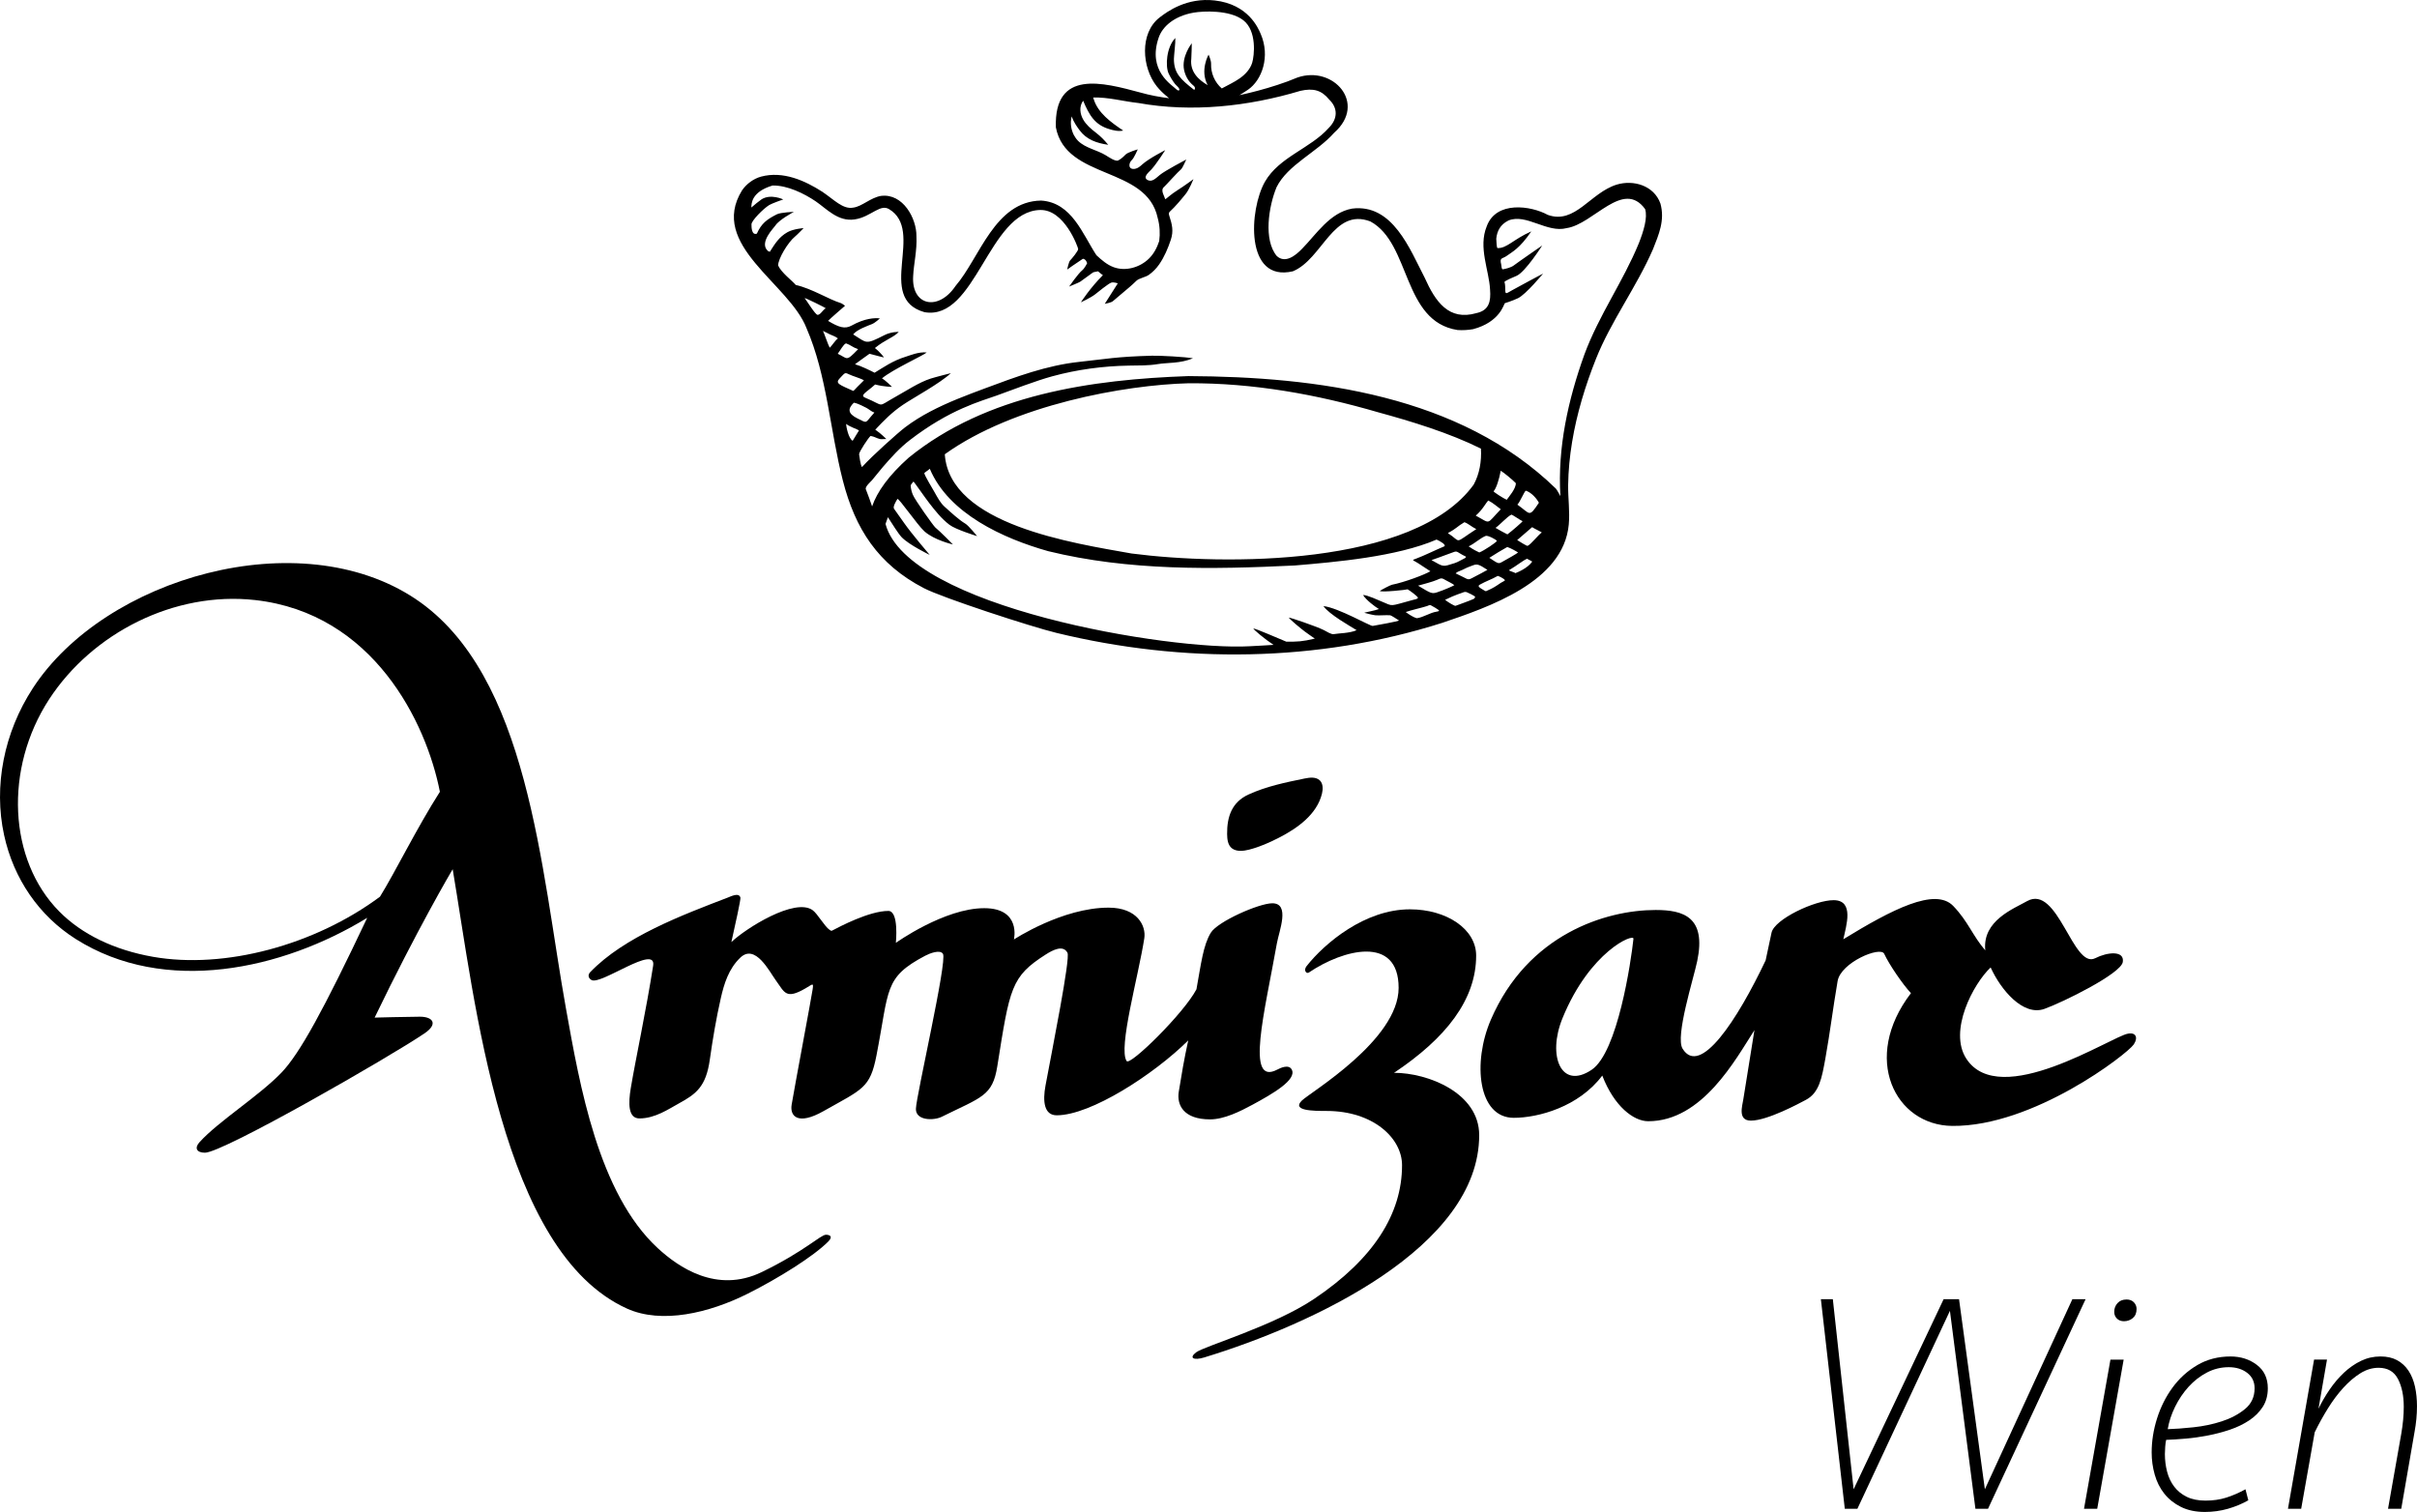 <?xml version="1.0" encoding="utf-8"?>
<!-- Generator: Adobe Illustrator 26.5.0, SVG Export Plug-In . SVG Version: 6.00 Build 0)  -->
<svg version="1.1" id="Ebene_1" xmlns="http://www.w3.org/2000/svg" xmlns:xlink="http://www.w3.org/1999/xlink" x="0px" y="0px"
	 viewBox="0 0 258.358 161.623" style="enable-background:new 0 0 258.358 161.623;" xml:space="preserve">
<style type="text/css">
	.st0{display:none;}
	.st1{display:inline;}
	.st2{fill:#FFFFFF;}
	.st3{fill:#999999;}
	.st4{fill:#4D4D4D;}
	.st5{fill:#B3B3B3;}
</style>
<g>
	<g>
		<path d="M133.913,118.075c2.109-1.143,4.745-2.655,4.164-3.742c-0.319-0.596-1.211-0.173-1.538,0
			c-3.455,1.825-1.346-6.181-0.046-13.516c0.226-1.273,1.444-4.258-0.49-4.258c-1.434,0-5.842,1.953-6.574,3.144
			c-0.818,1.329-1.046,3.332-1.538,6.051c-1.354,2.577-7.097,8.212-7.461,7.673c-0.929-1.376,1.261-9.075,1.887-13.127
			c0.204-1.324-0.738-3.274-3.815-3.274c-4.962,0-10.123,3.403-10.123,3.403s0.809-3.346-3.171-3.346
			c-4.269,0-9.448,3.706-9.448,3.706s0.353-3.412-0.801-3.412c-2.044,0-5.223,1.689-6.011,2.102
			c-0.097,0.05-0.174-0.013-0.265-0.074c-0.547-0.373-1.286-1.716-1.809-2.101c-1.886-1.39-7.165,1.938-8.697,3.404
			c0.432-1.928,1.016-4.568,0.966-4.755c-0.153-0.576-1.001-0.137-1.384,0.01c-4.783,1.835-11.072,4.194-14.676,7.965
			c-0.266,0.278-0.215,0.632,0.152,0.839c0.986,0.557,6.943-3.87,6.581-1.545c-0.733,4.708-1.887,10.069-2.392,13.098
			c-0.27,1.621-0.294,3.238,0.925,3.238c1.684,0,3.127-1.01,4.206-1.598c1.851-1.009,2.908-1.791,3.316-4.676
			c0.311-2.199,0.678-4.386,1.174-6.57c0.348-1.533,0.835-3.148,2.089-4.345c1.602-1.528,3.105,1.485,3.801,2.437
			c0.935,1.28,1.048,2.075,3.166,0.846c0.778-0.451,0.874-0.655,0.761,0.114c-0.146,0.998-1.906,10.307-2.241,12.315
			c-0.209,1.251,0.671,2.239,3.386,0.706c4.206-2.375,4.993-2.451,5.677-5.95c1.391-7.12,0.771-8.329,5.216-10.674
			c0.482-0.254,1.6-0.689,1.896-0.195c0.471,0.786-2.866,15.189-2.894,16.567c-0.026,1.267,1.9,1.274,2.766,0.845
			c4.257-2.11,5.426-2.198,5.935-5.4c1.334-8.398,1.468-9.579,5.169-11.94c0.771-0.492,1.869-1.065,2.331-0.189
			c0.319,0.606-1.59,10.126-2.346,14.179c-0.317,1.696-0.16,3.193,1.196,3.193c3.628,0,10.369-4.351,14.058-8.004
			c-0.442,2.015-0.713,3.641-1.012,5.486c-0.225,1.391,0.49,2.954,3.346,2.954C130.858,119.658,132.565,118.805,133.913,118.075z"/>
		<path d="M133.52,90.824c1.104-0.283,2.155-0.746,3.17-1.265c2.018-1.033,4.07-2.503,4.614-4.704
			c0.121-0.49,0.136-1.073-0.222-1.429c-0.425-0.402-1.081-0.317-1.636-0.204c-2.04,0.417-4.102,0.841-5.994,1.711
			c-1.774,0.816-2.304,2.364-2.283,4.225c0.006,0.553,0.073,1.177,0.507,1.519C132.177,91.073,132.946,90.972,133.52,90.824z"/>
		<path d="M149.013,114.68c5.542-3.696,8.776-7.808,8.776-12.533c0-2.823-3.143-4.942-7.078-4.942c-4.82,0-9.098,3.61-11.046,6.068
			c-0.358,0.452-0.023,0.867,0.248,0.683c3.657-2.473,9.589-4.035,9.589,1.644c0,5.576-9.437,11.165-10.34,12.044
			c-1.127,1.098,1.211,1.114,2.641,1.114c4.975,0,8.065,2.902,8.065,5.8c0,5.168-3.004,9.987-9.374,14.274
			c-4.339,2.921-11.795,5.081-12.634,5.727c-0.819,0.63-0.236,0.884,0.874,0.545c11.512-3.511,29.38-11.769,29.38-23.763
			C158.113,116.827,152.633,114.68,149.013,114.68z"/>
		<path d="M228.147,110.584c-0.185-0.143-0.452-0.127-0.687-0.088c-1.738,0.287-13.683,8.188-17.275,2.677
			c-1.931-2.962,0.737-8.002,2.599-9.756c1.073,2.368,3.455,5.246,5.749,4.43c1.945-0.692,8.184-3.76,8.378-5.014
			c0.193-1.253-1.656-1.065-2.945-0.405c-2.378,1.219-3.993-7.957-7.293-6.097c-1.465,0.826-4.743,2.082-4.469,5.187
			c0.002,0.024,0.009,0.053,0.012,0.077c-1.356-1.553-1.829-3.091-3.437-4.756c-1.936-2.005-6.557,0.387-11.742,3.564
			c0.31-1.457,1.194-4.159-1.023-4.177c-1.996-0.016-6.339,2.034-6.651,3.475c-0.158,0.728-0.449,2.093-0.63,2.957
			c-3.037,6.396-7.02,12.49-8.882,9.437c-0.797-1.307,1.167-7.442,1.568-9.356c0.987-4.715-1.464-5.464-4.443-5.464
			c-5.346,0-13.68,2.603-17.618,11.734c-1.969,4.565-1.384,10.48,2.447,10.482c2.613,0.002,6.953-1.168,9.465-4.517
			c1.277,3.311,3.361,4.882,4.91,4.882c5.792,0,9.341-6.619,11.355-9.737c-0.398,2.454-0.835,5.185-1.19,7.404
			c-0.116,0.727-0.61,2.267,0.813,2.267c1.766,0,5.169-1.843,5.883-2.222c1.418-0.753,1.696-2.311,2.077-4.424
			c0.506-2.81,0.814-5.399,1.308-8.271c0.344-1.996,4.585-3.764,4.979-2.916c0.538,1.158,1.97,3.254,2.86,4.207
			c-5.329,6.964-1.69,14.134,4.415,14.192c8.682,0.082,18.705-7.685,19.398-8.704C228.303,111.323,228.468,110.832,228.147,110.584z
			 M170.136,114.357c-3.265,2.19-4.762-1.482-3.121-5.506c2.926-7.175,7.653-9.113,7.588-8.497
			C174.347,102.783,172.911,112.495,170.136,114.357z"/>
		<path d="M88.285,131.991c-0.568,0-2.26,1.755-6.84,3.981c-4.857,2.361-8.976-0.564-11.112-2.526
			c-6.388-5.869-8.37-17.504-9.824-25.567c-2.69-14.922-3.984-35.77-16.108-43.863c-12.35-8.244-33.181-2.287-40.89,9.549
			c-3.094,4.75-4.214,10.473-3.074,15.701c1.021,4.686,3.743,8.633,7.663,11.114c9.535,6.034,22.082,3.283,31.15-2.267
			c-4.622,9.777-7.216,14.521-9.16,16.543c-2.422,2.519-6.722,5.183-8.768,7.447c-0.557,0.617-0.304,1.118,0.584,1.118
			c1.943,0,19.826-10.278,23.483-12.766c1.466-0.998,0.89-1.772-0.503-1.772c-1.181,0-4.841,0.096-4.841,0.096
			c4.516-9.368,8.22-15.664,8.342-15.863c2.405,14.184,5.169,40.868,18.625,46.965c3.714,1.683,8.794,0.479,12.92-1.592
			c3.282-1.647,7.024-3.986,8.594-5.563C89.096,132.153,88.665,131.991,88.285,131.991z M40.618,95.853
			c-6.983,5.192-16.621,7.771-24.263,6.428c-4.143-0.729-7.607-2.404-10.019-4.845c-5.445-5.506-5.913-15.255-1.09-22.676
			c4.625-7.095,13.393-11.575,22.013-10.616C39.909,65.551,45.573,77.23,47.02,84.64C44.542,88.526,42.249,93.219,40.618,95.853z"/>
	</g>
	<g>
		<path d="M212.167,159.2l9.353-20.32h1.413l-10.43,22.406h-1.346l-2.725-21.162l-9.892,21.162h-1.346l-2.557-22.406h1.278
			l2.221,20.32l9.622-20.32h1.648L212.167,159.2z"/>
		<path d="M222.764,161.286l2.826-15.947h1.413l-2.826,15.947H222.764z M225.994,140.226c0-0.358,0.118-0.667,0.354-0.926
			c0.235-0.257,0.556-0.387,0.959-0.387c0.336,0,0.6,0.101,0.791,0.303c0.189,0.202,0.285,0.438,0.285,0.707
			c0,0.426-0.134,0.751-0.403,0.976s-0.584,0.336-0.942,0.336c-0.314,0-0.566-0.095-0.757-0.286
			C226.089,140.759,225.994,140.517,225.994,140.226z"/>
		<path d="M240.326,160.378c-0.673,0.382-1.402,0.685-2.187,0.908c-0.786,0.224-1.604,0.337-2.456,0.337
			c-0.987,0-1.84-0.181-2.558-0.539s-1.31-0.829-1.774-1.413c-0.466-0.583-0.809-1.262-1.026-2.035
			c-0.219-0.773-0.328-1.564-0.328-2.372c0-1.211,0.191-2.422,0.574-3.633c0.382-1.212,0.933-2.311,1.652-3.298
			c0.72-0.986,1.603-1.788,2.648-2.405c1.046-0.616,2.232-0.925,3.559-0.925c1.08,0,2.013,0.297,2.801,0.892
			c0.787,0.594,1.181,1.43,1.181,2.506c0,0.763-0.18,1.425-0.538,1.985c-0.359,0.561-0.842,1.043-1.447,1.446
			c-0.605,0.404-1.29,0.735-2.052,0.993c-0.763,0.258-1.548,0.466-2.355,0.622c-0.808,0.157-1.598,0.27-2.372,0.336
			c-0.773,0.067-1.475,0.113-2.103,0.135c-0.045,0.202-0.079,0.449-0.101,0.74c-0.022,0.292-0.034,0.55-0.034,0.774
			c0,0.65,0.079,1.278,0.235,1.884c0.157,0.605,0.409,1.139,0.758,1.598c0.347,0.46,0.796,0.824,1.346,1.094
			c0.549,0.269,1.216,0.403,2.002,0.403c0.807,0,1.547-0.105,2.22-0.319c0.673-0.213,1.357-0.51,2.053-0.892L240.326,160.378z
			 M231.712,152.775c0.763-0.022,1.677-0.09,2.742-0.202c1.065-0.111,2.08-0.324,3.045-0.639c0.964-0.314,1.788-0.752,2.473-1.312
			c0.684-0.561,1.026-1.301,1.026-2.221c0-0.694-0.264-1.244-0.791-1.648c-0.527-0.403-1.183-0.605-1.968-0.605
			c-0.83,0-1.609,0.19-2.338,0.572c-0.729,0.382-1.38,0.886-1.952,1.514c-0.571,0.628-1.054,1.341-1.446,2.137
			S231.847,151.967,231.712,152.775z"/>
		<path d="M247.828,150.588c0.336-0.695,0.734-1.38,1.194-2.053c0.459-0.673,0.97-1.272,1.53-1.8
			c0.561-0.526,1.166-0.947,1.817-1.262c0.65-0.313,1.346-0.471,2.086-0.471c0.694,0,1.289,0.135,1.782,0.403
			c0.493,0.27,0.898,0.646,1.217,1.127c0.317,0.482,0.547,1.049,0.689,1.699s0.214,1.346,0.214,2.086
			c0,0.449-0.022,0.903-0.065,1.362c-0.045,0.46-0.11,0.926-0.197,1.396l-1.42,8.209h-1.413l1.413-8.007
			c0.09-0.516,0.157-1.015,0.202-1.497s0.067-0.947,0.067-1.396c0-1.188-0.208-2.182-0.622-2.978
			c-0.416-0.796-1.105-1.194-2.069-1.194c-0.673,0-1.324,0.196-1.951,0.589c-0.628,0.393-1.234,0.908-1.817,1.548
			c-0.583,0.639-1.133,1.374-1.648,2.203c-0.516,0.83-0.987,1.683-1.413,2.557l-1.446,8.176h-1.413l2.792-15.947h1.38
			L247.828,150.588z"/>
	</g>
	<path d="M177.486,21.758c-0.695-1.949-2.907-2.56-4.67-2.024c-2.83,0.869-4.445,4.282-7.367,3.238
		c-1.811-0.995-5.536-1.528-6.532,1.227c-0.92,2.248,0.257,4.692,0.358,6.758c0.101,1.276-0.113,2.223-1.453,2.512
		c-2.97,0.862-4.397-1.241-5.532-3.776c-1.591-3.059-3.43-7.943-7.765-7.394c-2.369,0.417-3.847,2.773-5.316,4.263
		c-0.767,0.81-1.846,1.618-2.73,0.806c-1.437-1.716-0.88-5.281-0.027-7.354c1.19-2.408,4.323-3.737,6.156-5.821
		c3.562-3.137-0.093-7.238-3.928-5.905c-2.837,1.202-6.197,1.883-6.197,1.883s0.306-0.166,0.913-0.579
		c1.496-1.021,2.413-3.557,1.356-5.983c-0.261-0.599-1.308-3.147-4.904-3.56c-2.994-0.343-5.086,1.19-5.899,1.821
		c-2.16,1.673-1.893,5.351-0.307,7.348c0.081,0.103,0.169,0.204,0.262,0.306c0.314,0.347,0.685,0.671,1.059,0.977
		c-1.014-0.133-2.028-0.314-3.043-0.603c-4.037-1.084-9.25-2.519-9.058,3.709c1.076,5.668,9.712,4.105,10.888,9.702
		c0.218,0.798,0.27,1.647,0.159,2.458c-0.232,0.708-0.581,1.382-1.125,1.903c-0.98,0.939-2.49,1.355-3.747,0.891
		c-0.712-0.262-1.278-0.761-1.838-1.278c-1.489-2.26-2.628-5.633-5.91-5.843c-4.976,0.075-6.547,6.098-9.145,9.12
		c-1.849,2.751-4.731,2.126-4.536-1.038c0.059-1.324,0.431-2.748,0.35-4.288c0.02-1.865-1.427-4.59-3.784-4.294
		c-1.112,0.179-2.038,1.14-2.975,1.254c-1.09,0.206-2.032-0.838-3.292-1.69c-1.857-1.193-4.209-2.258-6.563-1.623
		c-0.819,0.229-1.563,0.79-2.028,1.47c-3.607,5.835,5.048,9.95,6.895,14.73c2.195,5.057,2.5,10.893,3.88,16.277
		c1.323,5.167,3.747,8.964,8.671,11.517c1.981,1.03,11.519,4.142,14.175,4.781c13.516,3.281,27.872,3.17,41.223-1.075
		c4.913-1.672,12.961-4.352,13.529-10.514c0.129-1.407-0.087-2.811-0.067-4.233c0.022-1.533,0.171-3.065,0.421-4.579
		c0.503-3.046,1.408-6.022,2.552-8.892c1.6-4.024,4.332-7.669,6.098-11.73C177.307,25.076,177.984,23.552,177.486,21.758z
		 M123.851,4.029c0.398-1.168,1.629-2.314,3.765-2.682c0.945-0.163,3.82-0.319,5.283,0.816c1.474,1.145,1.176,3.808,0.947,4.551
		c-0.214,0.692-0.747,1.253-1.344,1.672c-0.597,0.418-1.266,0.716-1.903,1.068c-0.75-0.644-1.181-1.638-1.145-2.638
		c0.013-0.359-0.267-0.978-0.267-0.978s-0.957,1.679-0.097,3.263c-1.011-0.583-1.91-1.452-1.752-2.812
		c0.03-0.26,0.052-1.663,0.052-1.663s-1.14,1.436-0.816,2.885c0.134,0.599,0.443,1.165,0.907,1.562
		c0.083,0.071,0.174,0.139,0.223,0.238c0.048,0.098,0.036,0.238-0.059,0.298c-1.476-1.145-2.163-1.799-2.165-3.313
		c0-0.296,0.184-1.798,0.152-2.237c-0.963,0.998-1.079,3.027-0.715,3.799c0.186,0.395,0.413,0.769,0.68,1.114
		c0.118,0.152,0.378,0.342,0.448,0.515c0.092,0.225-0.127,0.235-0.283,0.08C125.256,9.06,122.643,7.574,123.851,4.029z
		 M86.01,31.868c0.043-0.054,2.233,1.028,2.253,1.087c-0.323,0.178-0.575,0.725-0.876,0.7C87.139,33.633,86.229,32.129,86.01,31.868
		z M87.97,35.375c-0.004-0.01,0.669,0.333,0.74,0.368c0.241,0.122,0.543,0.19,0.857,0.431c-0.302,0.222-0.704,0.869-0.876,0.996
		C88.524,36.898,88.115,35.658,87.97,35.375z M89.549,37.817c0.245-0.314,0.617-1.043,0.887-1.111
		c0.522,0.181,0.655,0.399,1.29,0.621C90.386,38.724,90.638,38.314,89.549,37.817z M89.766,40.438
		c0.542-0.559,0.522-0.653,0.934-0.447c0.446,0.223,1.283,0.436,1.647,0.667c-1.218,1.171-1.059,1.168-1.195,1.107
		C89.713,41.116,89.238,40.982,89.766,40.438z M92.612,43.599c0.276,0.141,0.494,0.378,0.853,0.506
		c-1.06,1.156-0.659,1.191-1.793,0.633c-1.082-0.532-1.058-1.049-0.402-1.691C91.568,43.107,91.784,43.177,92.612,43.599z
		 M90.441,45.311c0.41,0.334,1.221,0.571,1.379,0.7c-0.217,0.335-0.451,0.758-0.675,1.106
		C90.691,46.892,90.441,45.552,90.441,45.311z M147.397,65.104c-0.398,0.166-1.549,0.357-1.557,0.405
		c0.264,0.075,0.932,0.242,1.202,0.264c0.402,0.033,1.137-0.036,1.538-0.003c0.157,0.013,0.824,0.472,0.972,0.567
		c-0.121,0.075-2.28,0.489-2.817,0.571c-0.274,0.042-3.655-1.934-5.27-2.12c0.613,0.897,2.905,2.169,3.546,2.576
		c-0.727,0.334-1.926,0.326-2.438,0.422c-0.286,0.053-0.801-0.303-1.066-0.431c-0.87-0.424-3.527-1.326-3.748-1.338
		c0.098,0.187,1.306,1.19,1.714,1.493c0.37,0.277,0.722,0.512,1.069,0.756c-1.392,0.329-1.819,0.328-3.042,0.329
		c-0.703-0.275-3.364-1.464-3.528-1.401c0.076,0.149,1.183,1.101,2.161,1.742c-0.741,0.04-1.823,0.119-2.557,0.146
		c-8.557,0.485-36.57-4.172-38.921-13.074c0.02-0.094,0.234-0.625,0.256-0.718c0.474,0.723,1.102,1.749,1.46,2.127
		c0.793,0.837,3.006,1.899,3.006,1.899s-1.953-2.289-2.69-3.347c-0.182-0.261-0.943-1.323-1.12-1.578
		c-0.145-0.211,0.157-0.716,0.357-1.053c0.149-0.123,2.133,2.777,2.88,3.452c1.067,0.965,3.057,1.41,3.057,1.41
		s-1.35-1.378-1.893-1.822c-0.171-0.14-2.161-2.919-2.398-3.503c-0.118-0.293-0.207-0.622-0.224-0.945
		c-0.007-0.141,0.194-0.304,0.301-0.457c0.106,0.099,1.217,1.704,1.675,2.296c0.648,0.836,1.313,1.679,2.173,2.334
		c0.669,0.509,2.95,1.208,2.95,1.208s-0.911-1.133-1.267-1.34c-0.67-0.393-1.521-1.187-2.218-1.812
		c-0.441-0.401-0.709-0.908-1.107-1.618c-0.203-0.362-0.925-1.536-1.051-1.932c-0.029-0.092,0.357-0.276,0.585-0.498
		c2.018,4.801,7.845,7.453,12.662,8.809c8.621,2.11,17.537,1.956,26.347,1.529c4.347-0.367,10.892-0.929,15.162-2.77
		c0.332,0.143,1.146,0.594,0.787,0.741c-0.78,0.318-2.172,1.005-2.963,1.293c-0.609,0.222-0.372,0.072,0.593,0.75
		c0.354,0.249,0.811,0.513,0.921,0.602c-0.614,0.37-2.779,1.18-4.108,1.444c-0.167,0.033-1.151,0.545-1.3,0.667
		c0.245,0.154,2.81-0.12,2.976-0.179c0.214,0.113,1.121,0.782,1.103,0.905c-0.022,0.139-0.381,0.185-0.545,0.23
		c-2.603,0.702-2.031,0.705-3.328,0.171c-0.348-0.143-1.537-0.7-1.995-0.699C146.017,64.14,147.015,64.886,147.397,65.104z
		 M162.749,55.711c0.053,0.02-1.161,1.082-1.619,1.413c-0.427-0.223-0.855-0.445-1.272-0.697c0.443-0.289,1.232-1.199,1.701-1.413
		C161.732,55.055,162.511,55.619,162.749,55.711z M162.195,53.946c0.29-0.296,0.734-1.405,0.902-1.495
		c0.626,0.2,1.185,0.877,1.399,1.292C163.41,55.37,163.613,54.94,162.195,53.946z M155.5,60.194
		c-1.331,0.418-1.145,0.432-2.484-0.32c0.131-0.032,1.522-0.551,1.899-0.688c1.042-0.379,0.52-0.292,1.796,0.326
		c-0.029,0.048-0.047,0.113-0.085,0.131C156.274,59.806,155.867,60.079,155.5,60.194z M155.458,62.551
		c-0.072,0.067-1.053,0.508-1.857,0.771c-0.576,0.189-0.701,0.067-2.021-0.716c0.498-0.141,1.583-0.421,2.038-0.625
		c0.636-0.286,0.45-0.165,1.448,0.321C155.165,62.35,155.374,62.48,155.458,62.551z M154.763,56.984
		c0.971-0.508,0.991-0.712,1.772-1.162c0.441,0.159,0.674,0.434,1.27,0.74C155.304,58.171,156.296,57.975,154.763,56.984z
		 M155.829,61.124c0.962-0.383,0.575-0.311,1.547-0.665c0.485-0.176,0.597-0.215,1.618,0.456c-0.197,0.109-0.896,0.508-1.701,0.909
		c-0.457,0.227-0.389,0.063-1.698-0.532C155.718,61.193,155.741,61.161,155.829,61.124z M158.126,59.057
		c-0.257-0.131-0.563-0.251-1.139-0.654c0.708-0.339,1.194-0.854,1.821-1.116c0.221-0.092,1.183,0.426,1.192,0.532
		C160.011,57.945,158.577,58.895,158.126,59.057z M161.112,58.475c0.351,0.098,1.053,0.504,1.156,0.586
		c-0.084,0.099-1.2,0.731-1.72,1.016c-0.377,0.206-0.397,0.189-1.349-0.448C159.838,59.221,160.516,58.801,161.112,58.475z
		 M161.057,53.426c-0.339-0.143-1.46-0.856-1.402-0.915c0.28-0.284,0.601-1.299,0.761-2.191c0.322,0.188,1.258,0.96,1.613,1.327
		C162.047,52.244,161.296,53.089,161.057,53.426z M160.422,54.439c-1.602,1.652-1.003,1.583-2.676,0.677
		c0.754-0.635,1.118-1.436,1.347-1.61C159.635,53.785,160.075,54.193,160.422,54.439z M157.526,51.803
		c-6.344,8.775-26.683,8.647-36.566,7.365c-6.221-1.109-19.465-3.067-19.969-10.609c7.361-5.285,19.238-7.414,26.048-7.589
		c6.896-0.044,13.737,1.192,20.282,3.104c3.506,0.956,7.602,2.201,10.981,3.883C158.379,49.332,158.142,50.672,157.526,51.803z
		 M153.55,65.388c-0.668,0.094-1.433,0.618-2.105,0.697c-0.51-0.142-1.037-0.557-1.184-0.661c0.545-0.193,1.726-0.461,2.276-0.637
		c0.121-0.039,0.266-0.141,0.393-0.093c0.082,0.03,0.898,0.502,0.894,0.574C153.819,65.346,153.628,65.377,153.55,65.388z
		 M157.519,64.026c-0.677,0.291-1.239,0.474-1.93,0.734c-0.104,0.04-0.804-0.382-1.121-0.639c1.139-0.567,1.767-0.715,1.943-0.801
		c0.102-0.048,0.249-0.058,0.356-0.025c0.1,0.03,0.874,0.404,0.91,0.498C157.697,63.846,157.596,63.992,157.519,64.026z
		 M160.428,62.303c-0.493,0.339-0.861,0.587-1.416,0.814c-0.131,0.054-0.158,0.116-0.28,0.046c-0.709-0.403-0.816-0.515-0.533-0.675
		c0.659-0.373,1.201-0.529,1.9-0.926c0.033-0.005,0.672,0.259,0.77,0.47C160.874,62.078,160.482,62.266,160.428,62.303z
		 M161.985,61.268c-0.023-0.059-0.674-0.247-0.697-0.307c0.89-0.52,1.549-1.086,1.961-1.238c0.024,0.062,0.51,0.253,0.534,0.315
		C163.293,60.737,162.228,61.175,161.985,61.268z M163.286,58.352c-0.078,0.034-0.979-0.534-1.11-0.62
		c0.369-0.307,1.207-1.054,1.598-1.38c0.17,0.13,1.074,0.546,1.025,0.577C164.444,57.153,163.668,58.182,163.286,58.352z
		 M175.177,26.006c-1.677,4.09-4.255,7.663-5.817,11.885c-1.741,4.838-2.882,9.978-2.566,15.142
		c-0.154-0.265-0.28-0.526-0.478-0.798c-10.263-9.979-25.552-11.964-39.275-12.032c-10.357,0.363-21.58,1.955-29.921,8.731
		c-2.137,1.909-3.36,3.634-3.899,5.199c-0.211-0.59-0.412-1.203-0.67-1.834c-0.109-0.267,0.504-0.785,0.658-0.963
		c0.398-0.462,0.761-0.953,1.161-1.415c0.885-1.026,1.803-2.043,2.881-2.874c4.311-3.319,7.588-4.15,9.269-4.76
		c1.653-0.601,4.254-1.598,5.957-2.062c2.667-0.727,5.425-1.096,8.181-1.143c1.04-0.018,2.088,0.01,3.117-0.163
		c1.029-0.172,2.361-0.046,3.746-0.617c-0.811-0.155-3.568-0.301-4.395-0.278c-3.869,0.107-4.846,0.348-7.772,0.66
		c-3.464,0.368-6.777,1.602-10.046,2.822c-1.994,0.742-3.995,1.492-5.877,2.486c-0.94,0.495-1.848,1.052-2.692,1.694
		c-0.735,0.558-3.507,3.033-4.585,4.227C92,49.908,91.83,48.571,91.83,48.558c-0.008-0.259,1.01-1.784,1.223-1.956
		c0.424,0.062,0.6,0.228,0.999,0.328c0.172,0.043,0.625-0.022,0.693,0.005c0,0-0.56-0.581-1.186-1.005
		c0.924-0.982,1.78-1.86,2.951-2.652c1.096-0.741,3.993-2.311,5.131-3.389c0,0-1.642,0.415-2.155,0.579
		c-1.262,0.404-2.622,1.319-3.809,1.976c-2.013,1.115-0.993,0.98-3.189,0.071c-0.632-0.262,0.136-0.575,1.056-1.414
		c1.014,0.262,1.798,0.249,1.798,0.249s-0.67-0.686-1.066-0.902c1.097-0.939,4.55-2.514,4.781-2.77
		c-0.861-0.088-1.792,0.316-2.24,0.453c-1.412,0.431-2.438,1.176-3.331,1.712c-0.483-0.246-1.441-0.72-2.092-0.906
		c-0.002-0.001,1.381-1.015,1.547-1.121c1.146,0.314,1.549,0.394,1.549,0.394s-0.366-0.54-0.973-1.005
		c1.149-0.934,2.005-1.126,2.554-1.726c0,0-0.792-0.031-1.53,0.344c-2.084,1.059-1.836,0.854-3.344-0.073
		c0.385-0.509,1.524-0.913,2.007-1.104c0.347-0.137,0.848-0.61,0.848-0.61c-0.553-0.066-1.6-0.026-3.038,0.774
		c-0.717,0.398-1.39,0.158-2.5-0.509c0.21-0.235,1.812-1.612,1.812-1.612s-0.3-0.246-0.474-0.298
		c-1.264-0.383-3.064-1.543-4.791-1.929c-0.362-0.442-1.548-1.317-1.887-2.086c-0.002-0.706,1.045-2.473,1.812-3.096
		c0.244-0.198,0.912-0.897,0.912-0.897s-1.089,0.078-1.722,0.436c-0.929,0.525-1.355,1.266-1.892,2.1
		c-0.289-0.158-0.076,0.021-0.225-0.118c-0.939-0.878,0.673-2.453,0.818-2.687c0.388-0.622,1.979-1.463,1.979-1.463
		s-1.389,0.039-1.824,0.261c-1.066,0.543-1.642,0.968-2.13,2.062c-0.556,0.207-0.582-0.682-0.575-1.002
		c0.008-0.393,1.256-1.659,1.897-2.055c0.28-0.173,1.499-0.601,1.499-0.601s-1.331-0.626-2.308-0.016
		c-0.183,0.114-0.871,0.671-1.103,0.884c0.014-0.404-0.02-1.67,2.268-2.354c1.589-0.032,3.389,0.866,4.602,1.684
		c1.192,0.816,2.395,2.203,4.166,1.94c0.92-0.128,1.628-0.607,2.217-0.917c0.626-0.336,1.013-0.425,1.436-0.202
		c3.949,2.311-1.465,9.546,3.817,11.034c5.504,0.956,6.831-10.801,12.372-10.923c2.576-0.057,4.011,3.909,4.055,4.156
		c0.037,0.206-0.704,1.082-0.855,1.232c-0.151,0.15-0.32,0.982-0.32,0.982s0.907-0.655,1.685-1.156c0.341,0.029,0.45,0.48,0.45,0.48
		s-0.276,0.556-0.527,0.754c-0.423,0.333-1.399,1.738-1.399,1.738s1.071-0.431,1.197-0.525c0.628-0.466,0.722-0.513,1.35-0.98
		c0.068-0.05,0.466-0.1,0.545-0.126c0.149,0.137,0.357,0.302,0.52,0.416c-1.352,1.337-2.356,2.899-2.356,2.899
		s1.074-0.492,1.527-0.855c0.232-0.186,1.435-1.161,1.719-1.248c0.285-0.087,0.698,0.081,0.698,0.081l-1.388,2.183
		c0,0,0.681-0.126,0.854-0.272c0.577-0.488,1.153-0.975,1.729-1.464c0.276-0.233,0.543-0.476,0.799-0.729
		c0.268-0.264,0.977-0.382,1.324-0.627c0.434-0.306,0.81-0.692,1.112-1.128c0.554-0.801,0.935-1.71,1.241-2.627
		c0.313-0.946,0.136-1.639-0.163-2.562c-0.034-0.106-0.068-0.222-0.026-0.327c0.028-0.069,0.085-0.123,0.14-0.174
		c0.527-0.487,1.116-1.185,1.65-1.849c0.37-0.461,0.82-1.569,0.82-1.569s-1.025,0.758-1.641,1.139
		c-0.79,0.489-1.311,1.02-1.376,1.003c-0.059-0.167-0.183-0.441-0.241-0.609c-0.096-0.274-0.111-0.523,0.142-0.73
		c0.15-0.123,1.446-1.579,1.828-1.893c0.1-0.083,0.52-1.01,0.52-1.01s-2.249,1.18-2.821,1.647c-0.408,0.332-0.814,0.785-1.28,0.564
		c-0.629-0.299,0.113-0.866,0.368-1.142c0.537-0.581,1.484-2.068,1.484-2.068s-1.745,0.883-2.458,1.529
		c-0.227,0.205-0.473,0.418-0.774,0.468c-0.746,0.125-0.727-0.604-0.306-0.978c0.187-0.165,0.602-1.101,0.602-1.101
		s-1.062,0.299-1.312,0.559c-0.25,0.259-0.459,0.455-0.778,0.622c-0.292,0.151-1.043-0.374-1.317-0.542
		c-0.953-0.585-2.171-0.765-2.966-1.542c-0.015-0.018-0.033-0.034-0.049-0.052c-0.171-0.178-0.304-0.387-0.425-0.603
		c-0.266-0.539-0.409-1.241-0.214-1.969c0.195,0.598,0.584,1.138,0.854,1.498c0.745,0.993,1.802,1.355,3.049,1.541
		c-0.42-0.506-0.798-0.897-1.32-1.299c-0.522-0.401-1.036-0.837-1.361-1.408c-0.324-0.571-0.465-1.365-0.001-2.006
		c0.654,1.543,1.24,2.598,2.87,3.058c0.31,0.088,0.881,0.252,1.413,0.132c-1.309-0.882-2.7-1.871-3.162-3.378
		c-0.016-0.051-0.037-0.1-0.051-0.152c1.567-0.06,3.25,0.415,4.827,0.584c5.717,1.024,11.742,0.374,17.324-1.299
		c1.38-0.313,2.258-0.078,3.085,0.936c0.929,0.897,0.923,2.045-0.046,3.019c-1.96,2.207-5.285,3.092-6.823,5.751
		c-1.692,2.952-2.179,10.794,2.985,9.582c3.171-1.31,4.317-6.848,8.285-5.327c4.338,2.358,3.397,10.684,9.315,11.606
		c0.577,0.04,1.13-0.001,1.66-0.091c2.888-0.766,3.279-2.684,3.397-2.779c0,0,0.744-0.222,1.395-0.528
		c0.852-0.4,2.689-2.637,2.689-2.637s-2.583,1.368-3.283,1.768c-0.658,0.376-0.734,0.461-0.756,0.057
		c-0.014-0.253,0.008-0.656-0.085-0.92c-0.038-0.11,1.134-0.6,1.274-0.656c0.926-0.372,2.758-3.25,2.758-3.25
		s-2.592,1.789-3.033,2.127c-0.314,0.241-0.892,0.372-1.174,0.418c-0.151,0.025-0.137-0.356-0.174-0.505
		c-0.201-0.806,0.11-0.574,0.619-0.952c0.549-0.407,1.342-0.752,2.596-2.598c-1.931,0.856-2.612,1.824-3.605,1.785
		c-0.106-0.004-0.112-0.609-0.141-0.998c0.083-0.812,0.419-1.512,1.309-1.953c1.898-0.77,4.131,1.372,6.214,0.818
		c2.873-0.422,6.037-5.256,8.385-2.039C176.144,23.253,175.676,24.737,175.177,26.006z"/>
</g>
</svg>

